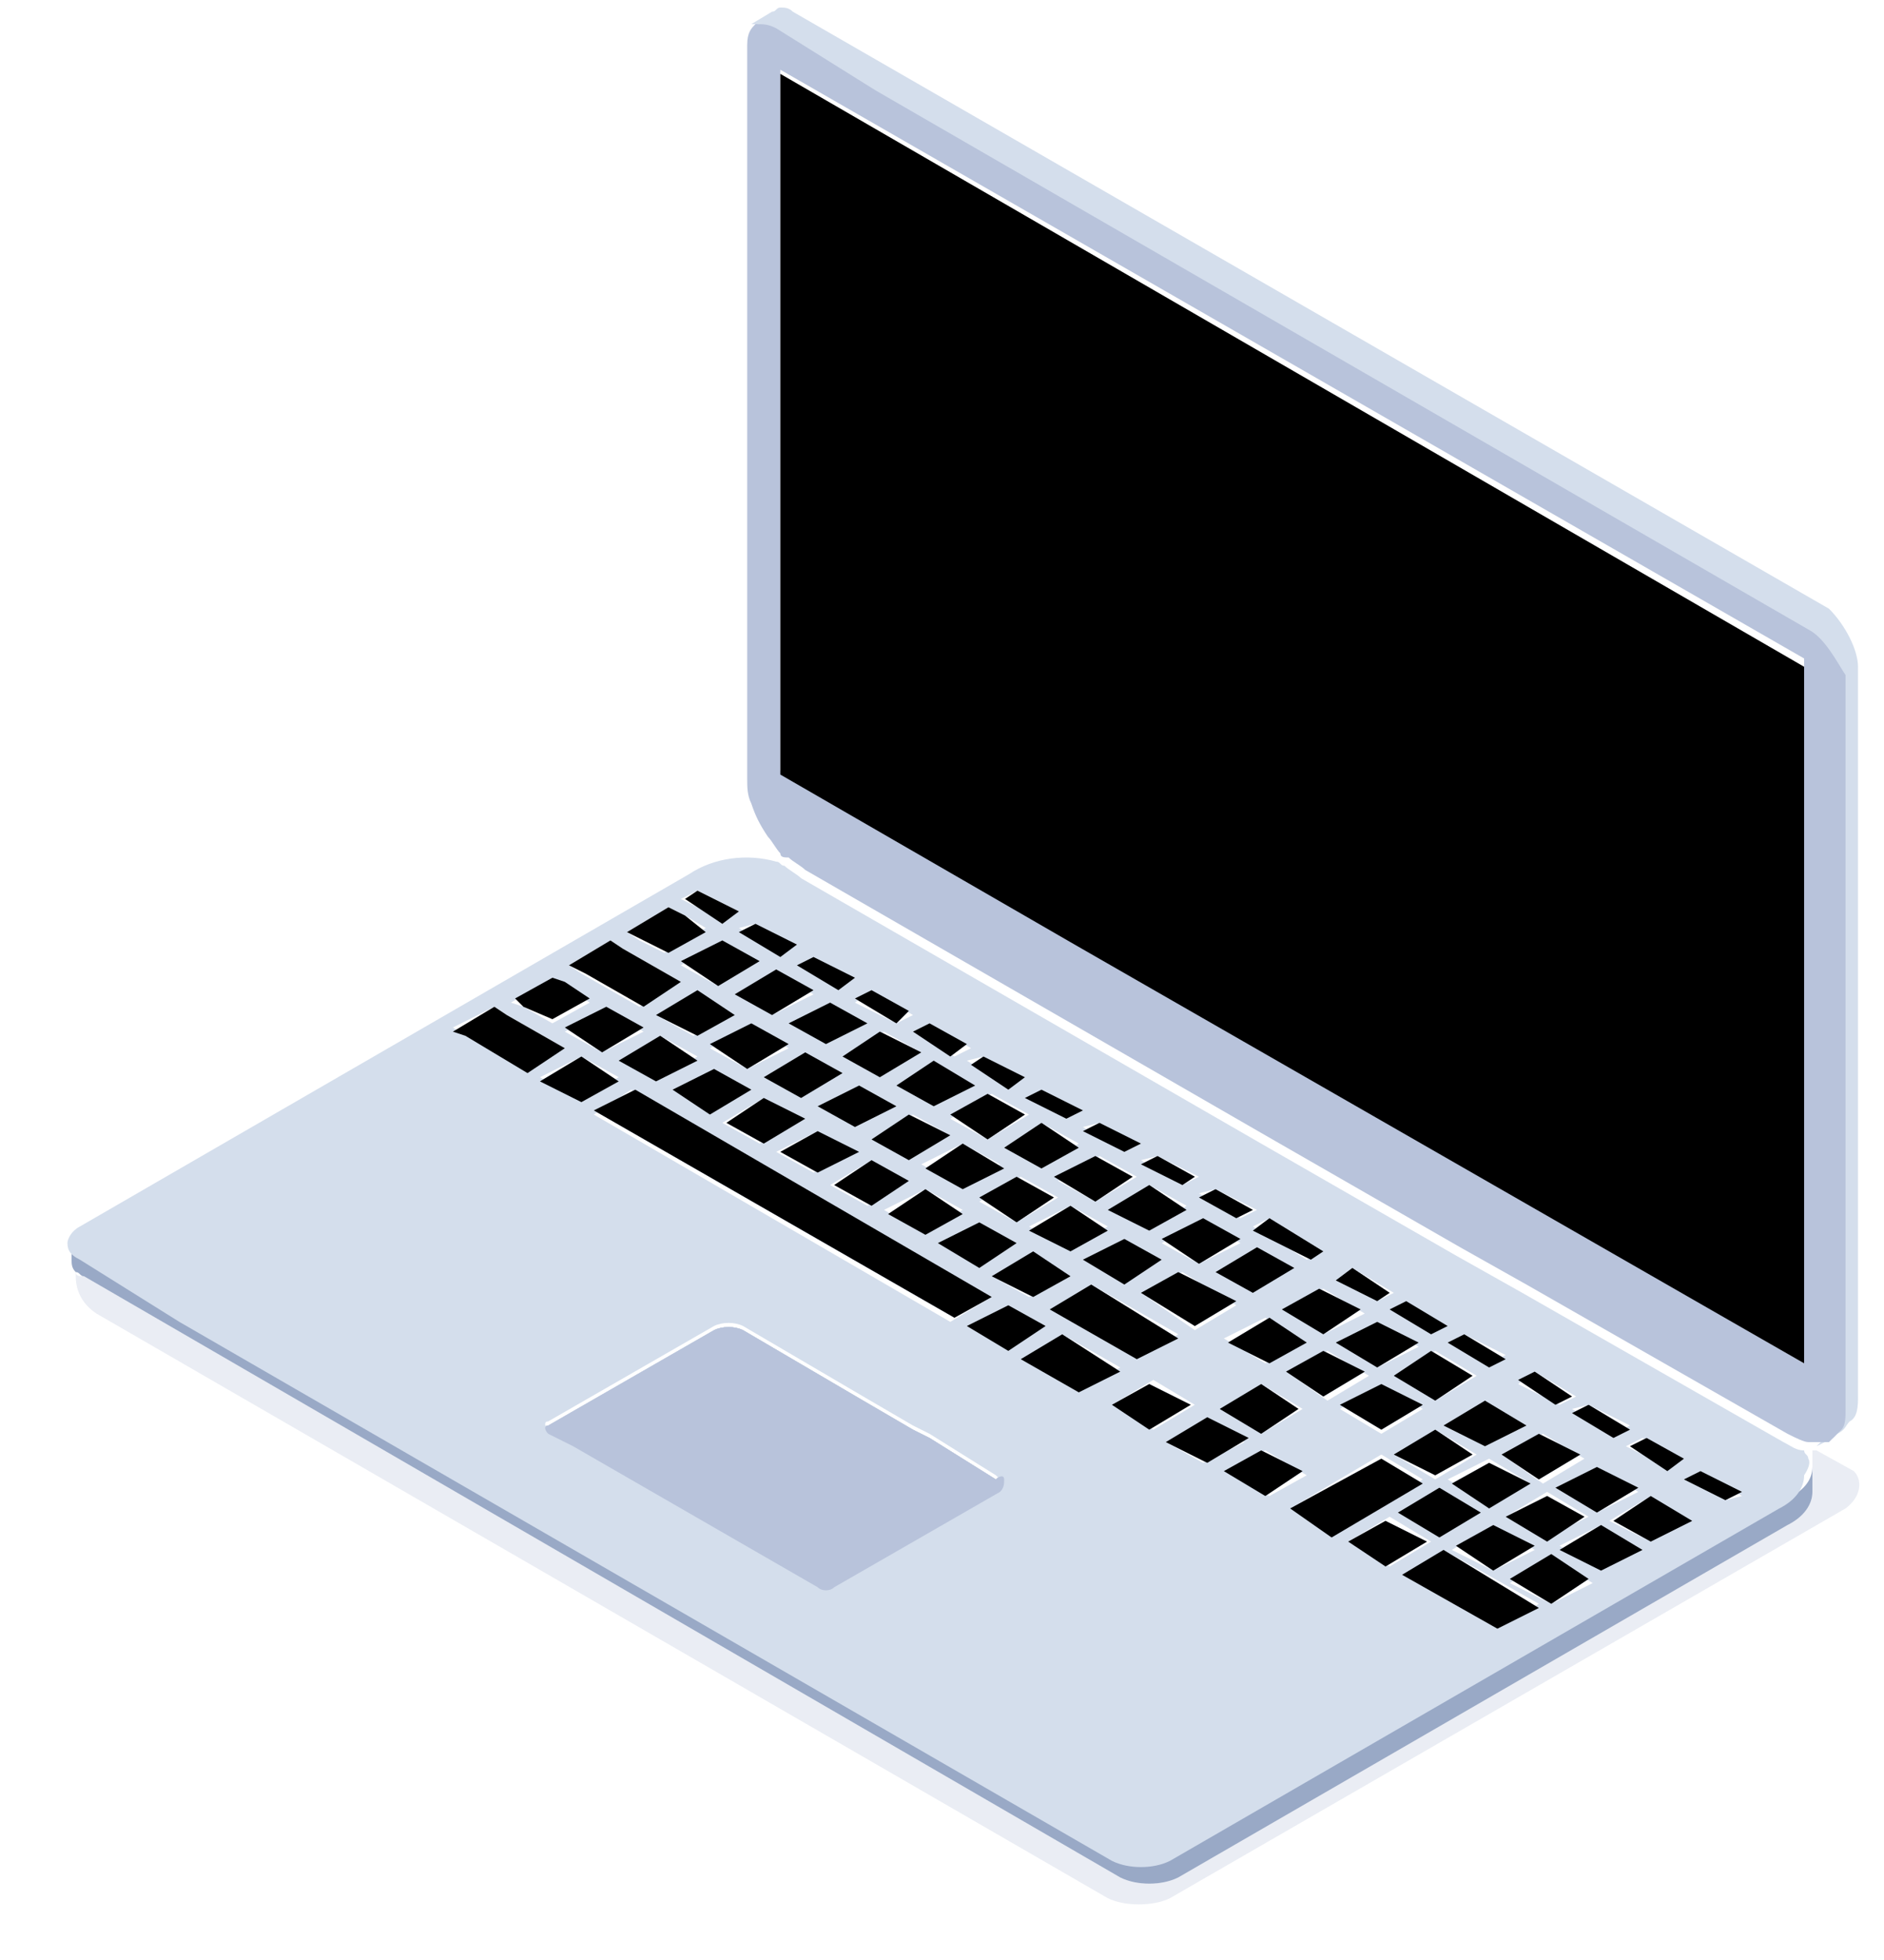 <svg xmlns="http://www.w3.org/2000/svg" width="50" height="52" viewBox="0 0 50 52">
  <g fill="none" transform="translate(.8 .2)">
    <path fill="#B8C3DB" d="M15.62,28.49 L14.63,29.04 L13.53,28.49 L14.63,27.83 L15.62,28.49 Z M16.28,27.06 L15.18,27.72 L14.19,27.06 L15.29,26.51 L16.28,27.06 Z M17.71,27.94 L16.61,28.49 L15.62,27.94 L16.72,27.28 L17.71,27.94 Z M18.7,26.73 L17.71,27.28 L16.61,26.73 L17.71,26.07 L18.7,26.73 Z M19.14,28.71 L18.04,29.37 L17.05,28.71 L18.15,28.16 L19.14,28.71 Z M19.36,25.3 L18.26,25.96 L17.27,25.3 L18.37,24.75 L19.36,25.3 Z M20.13,27.5 L19.03,28.16 L18.04,27.5 L19.14,26.95 L20.13,27.5 Z M20.35,24.86 L19.91,25.19 L18.81,24.53 L19.25,24.31 L20.35,24.86 Z M20.57,29.48 L19.47,30.14 L18.48,29.59 L19.47,28.93 L20.57,29.48 Z M20.79,26.07 L19.69,26.73 L18.7,26.18 L19.8,25.52 L20.79,26.07 Z M21.56,28.27 L20.46,28.93 L19.47,28.38 L20.57,27.72 L21.56,28.27 Z M21.89,25.74 L21.45,26.07 L20.35,25.41 L20.79,25.19 L21.89,25.74 Z M22,30.36 L20.9,30.91 L19.91,30.36 L20.9,29.81 L22,30.36 Z M22.22,26.95 L21.12,27.5 L20.13,26.95 L21.23,26.4 L22.22,26.95 Z M22.99,29.15 L21.89,29.7 L20.9,29.15 L22,28.6 L22.99,29.15 Z M23.32,26.62 L22.99,26.95 L21.89,26.29 L22.33,26.07 L23.32,26.62 Z M23.32,31.13 L22.33,31.79 L21.34,31.24 L22.33,30.58 L23.32,31.13 Z M23.65,27.72 L22.55,28.38 L21.56,27.83 L22.55,27.17 L23.65,27.72 Z M24.42,29.92 L23.32,30.58 L22.33,30.03 L23.32,29.37 L24.42,29.92 Z M24.75,32.01 L23.76,32.56 L22.77,32.01 L23.76,31.35 L24.75,32.01 Z M24.86,27.5 L24.42,27.83 L23.43,27.17 L23.87,26.95 L24.86,27.5 Z M25.08,28.6 L23.98,29.15 L22.99,28.6 L23.98,27.94 L25.08,28.6 Z M25.52,34.21 L24.53,34.76 L14.96,29.26 L16.06,28.71 L25.52,34.21 Z M25.85,30.8 L24.75,31.35 L23.76,30.8 L24.75,30.14 L25.85,30.8 Z M25.85,39.05 C25.85,39.16 25.85,39.27 25.74,39.38 L21.34,41.91 C21.23,42.02 21.01,42.02 20.9,41.91 L14.41,38.17 L13.97,37.95 L13.75,37.84 C13.64,37.73 13.64,37.62 13.75,37.62 L18.15,35.09 C18.37,34.98 18.7,34.98 18.92,35.09 L22.11,36.96 L23.43,37.73 L23.87,37.95 L25.63,39.05 C25.74,38.94 25.85,38.94 25.85,39.05 C25.85,38.94 25.85,38.94 25.85,39.05 L25.85,39.05 Z M26.18,32.78 L25.19,33.44 L24.09,32.78 L25.19,32.23 L26.18,32.78 Z M26.4,28.38 L25.96,28.71 L24.97,28.05 L25.3,27.83 L26.4,28.38 Z M26.4,29.37 L25.41,30.03 L24.42,29.37 L25.41,28.82 L26.4,29.37 Z M26.95,34.98 L25.96,35.64 L24.86,34.98 L25.96,34.43 L26.95,34.98 Z M27.17,31.57 L26.18,32.23 L25.19,31.57 L26.18,31.02 L27.17,31.57 Z M27.61,33.66 L26.62,34.21 L25.52,33.66 L26.62,33 L27.61,33.66 Z M27.83,30.25 L26.84,30.8 L25.85,30.25 L26.84,29.59 L27.83,30.25 Z M27.94,29.26 L27.5,29.48 L26.4,28.93 L26.84,28.71 L27.94,29.26 Z M28.6,32.45 L27.61,33 L26.51,32.45 L27.61,31.79 L28.6,32.45 Z M28.93,36.19 L27.83,36.74 L26.29,35.86 L27.39,35.2 L28.93,36.19 Z M29.26,31.02 L28.27,31.68 L27.17,31.02 L28.27,30.47 L29.26,31.02 Z M29.48,30.14 L29.04,30.36 L27.94,29.81 L28.38,29.59 L29.48,30.14 Z M30.03,33.22 L29.04,33.88 L27.94,33.22 L29.04,32.67 L30.03,33.22 Z M30.47,35.31 L29.37,35.86 L27.06,34.54 L28.16,33.88 L30.47,35.31 Z M30.69,31.9 L29.7,32.45 L28.6,31.9 L29.7,31.24 L30.69,31.9 Z M30.8,37.07 L29.7,37.73 L28.71,37.07 L29.7,36.52 L30.8,37.07 Z M30.91,31.02 L30.58,31.24 L29.48,30.69 L29.92,30.47 L30.91,31.02 Z M32.01,34.32 L30.91,34.98 L29.48,34.1 L30.47,33.55 L32.01,34.32 Z M32.12,32.67 L31.02,33.33 L30.03,32.67 L31.13,32.12 L32.12,32.67 Z M32.34,37.95 L31.24,38.61 L30.14,38.06 L31.24,37.4 L32.34,37.95 Z M32.45,31.9 L32.01,32.12 L31.02,31.57 L31.46,31.35 L32.45,31.9 Z M33.55,33.44 L32.45,34.1 L31.46,33.55 L32.56,32.89 L33.55,33.44 Z M33.66,37.18 L32.67,37.84 L31.57,37.18 L32.67,36.52 L33.66,37.18 Z M33.77,38.83 L32.78,39.49 L31.68,38.83 L32.67,38.28 L33.77,38.83 Z M33.88,35.42 L32.89,35.97 L31.79,35.42 L32.89,34.76 L33.88,35.42 Z M34.32,33 L33.99,33.22 L32.45,32.45 L32.89,32.12 L34.32,33 Z M35.31,34.54 L34.32,35.2 L33.22,34.54 L34.21,33.99 L35.31,34.54 Z M35.42,36.19 L34.32,36.85 L33.33,36.19 L34.32,35.64 L35.42,36.19 Z M36.08,34.1 L35.75,34.32 L34.65,33.77 L35.09,33.44 L36.08,34.1 Z M36.85,35.42 L35.75,36.08 L34.65,35.42 L35.75,34.87 L36.85,35.42 Z M36.96,37.07 L35.86,37.73 L34.76,37.07 L35.86,36.52 L36.96,37.07 Z M36.96,39.16 L34.54,40.59 L33.44,39.82 L35.86,38.5 L36.96,39.16 Z M37.07,40.7 L35.97,41.36 L34.98,40.7 L35.97,40.15 L37.07,40.7 Z M37.62,34.98 L37.18,35.2 L36.08,34.54 L36.52,34.32 L37.62,34.98 Z M38.28,36.3 L37.29,36.96 L36.19,36.3 L37.18,35.64 L38.28,36.3 Z M38.28,38.39 L37.29,38.94 L36.19,38.39 L37.29,37.73 L38.28,38.39 Z M38.5,39.93 L37.4,40.59 L36.3,39.93 L37.4,39.27 L38.5,39.93 Z M39.16,35.86 L38.72,36.08 L37.62,35.42 L38.06,35.2 L39.16,35.86 Z M39.71,37.62 L38.61,38.17 L37.51,37.62 L38.61,36.96 L39.71,37.62 Z M39.82,39.16 L38.72,39.82 L37.73,39.16 L38.72,38.61 L39.82,39.16 Z M39.93,40.81 L38.83,41.47 L37.84,40.81 L38.83,40.26 L39.93,40.81 Z M40.04,42.46 L38.94,43.01 L36.41,41.58 L37.51,40.92 L40.04,42.46 Z M40.92,36.85 L40.48,37.07 L39.49,36.41 L39.93,36.19 L40.92,36.85 Z M41.14,38.39 L40.04,39.05 L39.05,38.39 L40.04,37.84 L41.14,38.39 Z M41.25,40.04 L40.26,40.7 L39.16,40.04 L40.26,39.49 L41.25,40.04 Z M41.36,41.69 L40.37,42.35 L39.27,41.69 L40.37,41.03 L41.36,41.69 Z M42.46,37.73 L42.02,37.95 L40.92,37.29 L41.36,37.07 L42.46,37.73 Z M42.68,39.27 L41.58,39.93 L40.48,39.27 L41.58,38.72 L42.68,39.27 Z M42.79,40.92 L41.69,41.47 L40.59,40.92 L41.69,40.26 L42.79,40.92 Z M43.89,38.5 L43.45,38.83 L42.46,38.17 L42.9,37.95 L43.89,38.5 Z M44.11,40.15 L43.01,40.7 L42.02,40.15 L43.01,39.49 L44.11,40.15 Z M45.43,39.38 L44.99,39.6 L43.89,39.05 L44.33,38.83 L45.43,39.38 Z" opacity=".3"/>
    <path fill="#B8C3DB" d="M48.18,39.82 L30.25,50.16 C29.81,50.38 29.04,50.38 28.6,50.16 L1.76,34.65 C1.43,34.43 1.21,34.1 1.21,33.66 L1.21,33.55 C1.21,33.66 1.32,33.66 1.43,33.66 L28.93,49.61 C29.37,49.83 30.03,49.83 30.47,49.61 L46.64,40.26 C47.08,40.04 47.3,39.71 47.3,39.38 L47.3,38.72 L47.3,38.5 L47.3,38.39 L47.3,38.28 L47.41,38.28 L48.4,38.83 C48.62,39.05 48.62,39.49 48.18,39.82 L48.18,39.82 Z" opacity=".3"/>
    <path fill="#99A9C6" d="M15.62,28.49 L14.63,29.04 L13.53,28.49 L14.63,27.83 L15.62,28.49 Z M16.28,27.06 L15.18,27.72 L14.19,27.06 L15.29,26.51 L16.28,27.06 Z M17.71,27.94 L16.61,28.49 L15.62,27.94 L16.72,27.28 L17.71,27.94 Z M18.7,26.73 L17.71,27.28 L16.61,26.73 L17.71,26.07 L18.7,26.73 Z M19.14,28.71 L18.04,29.37 L17.05,28.71 L18.15,28.16 L19.14,28.71 Z M19.36,25.3 L18.26,25.96 L17.27,25.3 L18.37,24.75 L19.36,25.3 Z M20.13,27.5 L19.03,28.16 L18.04,27.5 L19.14,26.95 L20.13,27.5 Z M20.35,24.86 L19.91,25.19 L18.81,24.53 L19.25,24.31 L20.35,24.86 Z M20.57,29.48 L19.47,30.14 L18.48,29.59 L19.47,28.93 L20.57,29.48 Z M20.79,26.07 L19.69,26.73 L18.7,26.18 L19.8,25.52 L20.79,26.07 Z M21.56,28.27 L20.46,28.93 L19.47,28.38 L20.57,27.72 L21.56,28.27 Z M21.89,25.74 L21.45,26.07 L20.35,25.41 L20.79,25.19 L21.89,25.74 Z M22,30.36 L20.9,30.91 L19.91,30.36 L20.9,29.81 L22,30.36 Z M22.22,26.95 L21.12,27.5 L20.13,26.95 L21.23,26.4 L22.22,26.95 Z M22.99,29.15 L21.89,29.7 L20.9,29.15 L22,28.6 L22.99,29.15 Z M23.32,26.62 L22.99,26.95 L21.89,26.29 L22.33,26.07 L23.32,26.62 Z M23.32,31.13 L22.33,31.79 L21.34,31.24 L22.33,30.58 L23.32,31.13 Z M23.65,27.72 L22.55,28.38 L21.56,27.83 L22.55,27.17 L23.65,27.72 Z M24.42,29.92 L23.32,30.58 L22.33,30.03 L23.32,29.37 L24.42,29.92 Z M24.75,32.01 L23.76,32.56 L22.77,32.01 L23.76,31.35 L24.75,32.01 Z M24.86,27.5 L24.42,27.83 L23.43,27.17 L23.87,26.95 L24.86,27.5 Z M25.08,28.6 L23.98,29.15 L22.99,28.6 L23.98,27.94 L25.08,28.6 Z M25.52,34.21 L24.53,34.76 L14.96,29.26 L16.06,28.71 L25.52,34.21 Z M25.85,30.8 L24.75,31.35 L23.76,30.8 L24.75,30.14 L25.85,30.8 Z M25.85,39.05 C25.85,39.16 25.85,39.27 25.74,39.38 L21.34,41.91 C21.23,42.02 21.01,42.02 20.9,41.91 L14.41,38.17 L13.97,37.95 L13.75,37.84 C13.64,37.73 13.64,37.62 13.75,37.62 L18.15,35.09 C18.37,34.98 18.7,34.98 18.92,35.09 L22.11,36.96 L23.43,37.73 L23.87,37.95 L25.63,39.05 C25.74,38.94 25.85,38.94 25.85,39.05 C25.85,38.94 25.85,38.94 25.85,39.05 L25.85,39.05 Z M26.18,32.78 L25.19,33.44 L24.09,32.78 L25.19,32.23 L26.18,32.78 Z M26.4,28.38 L25.96,28.71 L24.97,28.05 L25.3,27.83 L26.4,28.38 Z M26.4,29.37 L25.41,30.03 L24.42,29.37 L25.41,28.82 L26.4,29.37 Z M26.95,34.98 L25.96,35.64 L24.86,34.98 L25.96,34.43 L26.95,34.98 Z M27.17,31.57 L26.18,32.23 L25.19,31.57 L26.18,31.02 L27.17,31.57 Z M27.61,33.66 L26.62,34.21 L25.52,33.66 L26.62,33 L27.61,33.66 Z M27.83,30.25 L26.84,30.8 L25.85,30.25 L26.84,29.59 L27.83,30.25 Z M27.94,29.26 L27.5,29.48 L26.4,28.93 L26.84,28.71 L27.94,29.26 Z M28.6,32.45 L27.61,33 L26.51,32.45 L27.61,31.79 L28.6,32.45 Z M28.93,36.19 L27.83,36.74 L26.29,35.86 L27.39,35.2 L28.93,36.19 Z M29.26,31.02 L28.27,31.68 L27.17,31.02 L28.27,30.47 L29.26,31.02 Z M29.48,30.14 L29.04,30.36 L27.94,29.81 L28.38,29.59 L29.48,30.14 Z M30.03,33.22 L29.04,33.88 L27.94,33.22 L29.04,32.67 L30.03,33.22 Z M30.47,35.31 L29.37,35.86 L27.06,34.54 L28.16,33.88 L30.47,35.31 Z M30.69,31.9 L29.7,32.45 L28.6,31.9 L29.7,31.24 L30.69,31.9 Z M30.8,37.07 L29.7,37.73 L28.71,37.07 L29.7,36.52 L30.8,37.07 Z M30.91,31.02 L30.58,31.24 L29.48,30.69 L29.92,30.47 L30.91,31.02 Z M32.01,34.32 L30.91,34.98 L29.48,34.1 L30.47,33.55 L32.01,34.32 Z M32.12,32.67 L31.02,33.33 L30.03,32.67 L31.13,32.12 L32.12,32.67 Z M32.34,37.95 L31.24,38.61 L30.14,38.06 L31.24,37.4 L32.34,37.95 Z M32.45,31.9 L32.01,32.12 L31.02,31.57 L31.46,31.35 L32.45,31.9 Z M33.55,33.44 L32.45,34.1 L31.46,33.55 L32.56,32.89 L33.55,33.44 Z M33.66,37.18 L32.67,37.84 L31.57,37.18 L32.67,36.52 L33.66,37.18 Z M33.77,38.83 L32.78,39.49 L31.68,38.83 L32.67,38.28 L33.77,38.83 Z M33.88,35.42 L32.89,35.97 L31.79,35.42 L32.89,34.76 L33.88,35.42 Z M34.32,33 L33.99,33.22 L32.45,32.45 L32.89,32.12 L34.32,33 Z M35.31,34.54 L34.32,35.2 L33.22,34.54 L34.21,33.99 L35.31,34.54 Z M35.42,36.19 L34.32,36.85 L33.33,36.19 L34.32,35.64 L35.42,36.19 Z M36.08,34.1 L35.75,34.32 L34.65,33.77 L35.09,33.44 L36.08,34.1 Z M36.85,35.42 L35.75,36.08 L34.65,35.42 L35.75,34.87 L36.85,35.42 Z M36.96,37.07 L35.86,37.73 L34.76,37.07 L35.86,36.52 L36.96,37.07 Z M36.96,39.16 L34.54,40.59 L33.44,39.82 L35.86,38.5 L36.96,39.16 Z M37.07,40.7 L35.97,41.36 L34.98,40.7 L35.97,40.15 L37.07,40.7 Z M37.62,34.98 L37.18,35.2 L36.08,34.54 L36.52,34.32 L37.62,34.98 Z M38.28,36.3 L37.29,36.96 L36.19,36.3 L37.18,35.64 L38.28,36.3 Z M38.28,38.39 L37.29,38.94 L36.19,38.39 L37.29,37.73 L38.28,38.39 Z M38.5,39.93 L37.4,40.59 L36.3,39.93 L37.4,39.27 L38.5,39.93 Z M39.16,35.86 L38.72,36.08 L37.62,35.42 L38.06,35.2 L39.16,35.86 Z M39.71,37.62 L38.61,38.17 L37.51,37.62 L38.61,36.96 L39.71,37.62 Z M39.82,39.16 L38.72,39.82 L37.73,39.16 L38.72,38.61 L39.82,39.16 Z M39.93,40.81 L38.83,41.47 L37.84,40.81 L38.83,40.26 L39.93,40.81 Z M40.04,42.46 L38.94,43.01 L36.41,41.58 L37.51,40.92 L40.04,42.46 Z M40.92,36.85 L40.48,37.07 L39.49,36.41 L39.93,36.19 L40.92,36.85 Z M41.14,38.39 L40.04,39.05 L39.05,38.39 L40.04,37.84 L41.14,38.39 Z M41.25,40.04 L40.26,40.7 L39.16,40.04 L40.26,39.49 L41.25,40.04 Z M41.36,41.69 L40.37,42.35 L39.27,41.69 L40.37,41.03 L41.36,41.69 Z M42.46,37.73 L42.02,37.95 L40.92,37.29 L41.36,37.07 L42.46,37.73 Z M42.68,39.27 L41.58,39.93 L40.48,39.27 L41.58,38.72 L42.68,39.27 Z M42.79,40.92 L41.69,41.47 L40.59,40.92 L41.69,40.26 L42.79,40.92 Z M43.89,38.5 L43.45,38.83 L42.46,38.17 L42.9,37.95 L43.89,38.5 Z M44.11,40.15 L43.01,40.7 L42.02,40.15 L43.01,39.49 L44.11,40.15 Z M45.43,39.38 L44.99,39.6 L43.89,39.05 L44.33,38.83 L45.43,39.38 Z"/>
    <path fill="#99A9C6" d="M47.3,38.72 L47.3,39.38 C47.3,39.71 47.08,40.04 46.64,40.26 L30.47,49.61 C30.03,49.83 29.37,49.83 28.93,49.61 L1.43,33.66 C1.32,33.66 1.32,33.55 1.21,33.55 C1.1,33.44 1.1,33.33 1.1,33.22 L1.1,32.56 C1.1,32.78 1.21,32.89 1.43,33 L2.31,33.55 L4.07,34.65 L28.82,48.95 C29.26,49.17 29.92,49.17 30.36,48.95 L46.53,39.6 C47.08,39.38 47.3,39.05 47.3,38.72 L47.3,38.72 Z"/>
    <path fill="#D4DEEC" d="M47.19,38.5 C47.19,38.39 47.19,38.39 47.19,38.5 C47.19,38.39 47.08,38.39 47.08,38.28 C46.86,38.28 46.75,38.17 46.53,38.06 L39.6,34.1 L37.84,33.11 L32.67,30.14 L20.46,23.1 C20.35,22.99 20.13,22.88 20.02,22.77 C19.91,22.77 19.91,22.66 19.8,22.66 C19.03,22.44 18.15,22.55 17.49,22.99 L1.32,32.34 C1.1,32.45 0.99,32.67 0.99,32.78 C0.99,33 1.1,33.11 1.32,33.22 L2.2,33.77 L3.96,34.87 L28.71,49.17 C29.15,49.39 29.81,49.39 30.25,49.17 L46.42,39.82 C46.86,39.6 47.08,39.27 47.08,38.94 C47.3,38.61 47.19,38.5 47.19,38.5 L47.19,38.5 Z M43.89,38.5 L43.45,38.72 L42.35,38.17 L42.79,37.95 L43.89,38.5 Z M16.72,27.28 L17.71,27.83 L16.61,28.49 L15.62,27.94 L16.72,27.28 Z M15.18,27.72 L14.19,27.17 L15.29,26.62 L16.28,27.17 L15.18,27.72 Z M39.05,38.39 L40.15,37.84 L41.25,38.5 L40.15,39.16 L39.05,38.39 L39.05,38.39 Z M39.82,39.16 L38.72,39.71 L37.62,39.05 L38.72,38.5 L39.82,39.16 Z M38.61,38.17 L37.51,37.62 L38.61,36.96 L39.71,37.62 L38.61,38.17 Z M37.29,36.96 L36.19,36.3 L37.29,35.64 L38.39,36.3 L37.29,36.96 Z M35.75,36.08 L34.65,35.42 L35.75,34.87 L36.85,35.53 L35.75,36.08 Z M34.32,35.2 L33.22,34.54 L34.32,33.99 L35.42,34.65 L34.32,35.2 Z M33.88,35.42 L32.78,35.97 L31.68,35.31 L32.78,34.76 L33.88,35.42 Z M32.45,34.1 L31.46,33.55 L32.56,32.89 L33.55,33.44 L32.45,34.1 Z M31.02,33.33 L30.03,32.78 L31.13,32.23 L32.12,32.78 L31.02,33.33 Z M23.32,30.58 L22.33,30.03 L23.43,29.37 L24.42,29.92 L23.32,30.58 Z M24.75,30.14 L25.74,30.69 L24.64,31.24 L23.65,30.69 L24.75,30.14 Z M21.89,29.7 L20.9,29.15 L22,28.6 L22.99,29.15 L21.89,29.7 Z M20.46,28.93 L19.47,28.38 L20.57,27.72 L21.56,28.27 L20.46,28.93 Z M19.03,28.16 L18.04,27.61 L19.14,27.06 L20.13,27.61 L19.03,28.16 Z M18.15,28.16 L19.14,28.71 L18.04,29.26 L17.05,28.71 L18.15,28.16 Z M19.47,28.93 L20.46,29.48 L19.36,30.14 L18.37,29.59 L19.47,28.93 Z M20.9,29.81 L21.89,30.36 L20.79,30.91 L19.8,30.36 L20.9,29.81 Z M22.33,30.58 L23.32,31.13 L22.22,31.79 L21.23,31.24 L22.33,30.58 Z M23.76,31.35 L24.75,31.9 L23.65,32.45 L22.66,31.9 L23.76,31.35 Z M25.19,32.23 L26.18,32.78 L25.08,33.33 L24.09,32.78 L25.19,32.23 Z M26.18,32.23 L25.19,31.68 L26.29,31.02 L27.28,31.57 L26.18,32.23 Z M27.61,31.79 L28.6,32.34 L27.5,32.89 L26.51,32.34 L27.61,31.79 Z M29.04,32.67 L30.03,33.22 L28.93,33.77 L27.94,33.22 L29.04,32.67 Z M29.7,32.45 L28.6,31.9 L29.7,31.24 L30.69,31.79 L29.7,32.45 Z M28.27,31.68 L27.28,31.13 L28.38,30.47 L29.37,31.02 L28.27,31.68 Z M26.84,30.8 L25.85,30.25 L26.84,29.59 L27.83,30.14 L26.84,30.8 Z M25.41,30.03 L24.42,29.48 L25.52,28.82 L26.51,29.37 L25.41,30.03 Z M23.98,29.15 L22.99,28.6 L24.09,28.05 L25.08,28.6 L23.98,29.15 Z M22.55,28.38 L21.56,27.83 L22.66,27.17 L23.65,27.72 L22.55,28.38 Z M21.12,27.5 L20.13,26.95 L21.23,26.4 L22.22,26.95 L21.12,27.5 Z M19.69,26.73 L18.7,26.18 L19.8,25.63 L20.79,26.18 L19.69,26.73 Z M18.26,25.96 L17.27,25.41 L18.37,24.75 L19.36,25.3 L18.26,25.96 Z M18.7,26.73 L17.6,27.28 L16.61,26.73 L17.71,26.18 L18.7,26.73 Z M25.52,34.21 L24.42,34.87 L14.96,29.37 L15.95,28.71 L25.52,34.21 Z M25.52,33.66 L26.62,33.11 L27.61,33.66 L26.51,34.21 L25.52,33.66 Z M28.16,33.88 L30.47,35.2 L29.37,35.86 L27.06,34.54 L28.16,33.88 Z M29.48,34.1 L30.58,33.55 L32.01,34.43 L30.91,35.09 L29.48,34.1 L29.48,34.1 Z M32.67,36.52 L33.77,37.18 L32.67,37.84 L31.57,37.18 L32.67,36.52 Z M33.33,36.19 L34.43,35.64 L35.53,36.3 L34.43,36.96 L33.33,36.19 L33.33,36.19 Z M35.86,36.52 L36.96,37.18 L35.86,37.84 L34.76,37.18 L35.86,36.52 Z M37.29,37.73 L38.39,38.39 L37.29,39.05 L36.19,38.39 L37.29,37.73 Z M37.4,39.27 L38.5,39.93 L37.4,40.59 L36.3,39.93 L37.4,39.27 Z M38.83,40.26 L39.93,40.92 L38.83,41.47 L37.73,40.92 L38.83,40.26 Z M39.16,40.04 L40.26,39.38 L41.36,40.04 L40.26,40.59 L39.16,40.04 Z M40.48,39.27 L41.58,38.72 L42.68,39.38 L41.58,39.93 L40.48,39.27 Z M41.36,37.07 L42.46,37.62 L42.02,37.84 L40.92,37.18 L41.36,37.07 L41.36,37.07 Z M39.93,36.19 L41.03,36.85 L40.59,37.07 L39.49,36.52 L39.93,36.19 Z M38.06,35.2 L39.16,35.75 L38.72,35.97 L37.62,35.42 L38.06,35.2 Z M37.62,34.98 L37.18,35.2 L36.08,34.54 L36.52,34.32 L37.62,34.98 Z M35.09,33.44 L36.19,34.1 L35.75,34.32 L34.65,33.77 L35.09,33.44 Z M32.89,32.12 L34.32,33 L33.88,33.22 L32.45,32.34 L32.89,32.12 Z M31.46,31.35 L32.56,31.9 L32.12,32.12 L31.02,31.46 L31.46,31.35 L31.46,31.35 Z M29.92,30.47 L31.02,31.02 L30.58,31.24 L29.48,30.58 L29.92,30.47 L29.92,30.47 Z M28.38,29.59 L29.48,30.14 L29.04,30.36 L27.94,29.7 L28.38,29.59 L28.38,29.59 Z M26.84,28.71 L27.94,29.26 L27.5,29.48 L26.4,28.93 L26.84,28.71 Z M25.3,27.83 L26.4,28.38 L25.96,28.6 L24.86,27.94 L25.3,27.83 L25.3,27.83 Z M23.87,26.95 L24.97,27.61 L24.53,27.83 L23.43,27.17 L23.87,26.95 Z M22.33,26.07 L23.43,26.73 L22.99,26.95 L21.89,26.4 L22.33,26.07 Z M20.79,25.19 L21.89,25.74 L21.45,25.96 L20.35,25.41 L20.79,25.19 Z M19.25,24.31 L20.35,24.86 L19.91,25.08 L18.81,24.42 L19.25,24.31 L19.25,24.31 Z M17.71,23.43 L18.15,23.65 L18.81,23.98 L18.37,24.2 L17.71,23.87 L17.27,23.65 L17.71,23.43 Z M16.94,23.87 L17.38,24.09 L17.93,24.42 L16.83,25.08 L16.17,24.75 L15.84,24.53 L16.94,23.87 Z M15.4,24.75 L15.73,24.97 L17.27,25.85 L16.17,26.51 L14.63,25.63 L14.3,25.41 L15.4,24.75 Z M13.86,25.74 L14.19,25.96 L14.85,26.4 L13.86,26.95 L13.09,26.51 L12.76,26.4 L13.86,25.74 L13.86,25.74 Z M11.55,27.28 L11.22,27.06 L12.32,26.51 L12.65,26.73 L14.19,27.61 L13.09,28.16 L11.55,27.28 Z M14.63,27.83 L15.62,28.38 L14.52,28.93 L13.53,28.38 L14.63,27.83 Z M25.74,39.27 L21.34,41.8 C21.23,41.91 21.01,41.91 20.9,41.8 L14.41,38.06 L13.97,37.84 L13.75,37.73 C13.64,37.62 13.64,37.51 13.75,37.51 L18.15,34.98 C18.37,34.87 18.7,34.87 18.92,34.98 L22.11,36.85 L23.43,37.62 L23.87,37.84 L25.63,38.94 L25.74,39.05 C25.85,39.16 25.85,39.27 25.74,39.27 L25.74,39.27 Z M24.86,34.98 L25.96,34.43 L26.95,34.98 L25.85,35.53 L24.86,34.98 Z M26.29,35.86 L27.39,35.2 L28.93,36.08 L27.83,36.74 L26.29,35.86 Z M28.71,37.07 L29.81,36.41 L30.91,37.07 L29.81,37.73 L28.71,37.07 Z M30.14,38.06 L31.13,37.51 L32.23,38.06 L31.13,38.61 L30.14,38.06 Z M31.68,38.83 L32.78,38.28 L33.88,38.94 L32.89,39.49 L31.68,38.83 Z M33.44,39.82 L35.86,38.39 L36.96,39.05 L34.54,40.48 L33.44,39.82 Z M34.98,40.7 L36.08,40.04 L37.18,40.7 L36.08,41.36 L34.98,40.7 Z M38.94,43.01 L36.41,41.58 L37.51,40.92 L40.04,42.35 L38.94,43.01 Z M40.37,42.35 L39.27,41.8 L40.37,41.14 L41.47,41.8 L40.37,42.35 Z M41.69,41.47 L40.59,40.81 L41.69,40.26 L42.79,40.92 L41.69,41.47 Z M43.01,40.7 L41.91,40.15 L43.01,39.49 L44.11,40.15 L43.01,40.7 Z M44.99,39.6 L43.89,39.05 L44.33,38.83 L45.43,39.49 L44.99,39.6 L44.99,39.6 Z"/>
    <path fill="#D4DEEC" d="M15.62,28.49 L14.63,29.04 L13.53,28.49 L14.63,27.83 L15.62,28.49 Z M16.28,27.06 L15.18,27.72 L14.19,27.06 L15.29,26.51 L16.28,27.06 Z M17.71,27.94 L16.61,28.49 L15.62,27.94 L16.72,27.28 L17.71,27.94 Z M18.7,26.73 L17.71,27.28 L16.61,26.73 L17.71,26.07 L18.7,26.73 Z M19.14,28.71 L18.04,29.37 L17.05,28.71 L18.15,28.16 L19.14,28.71 Z M19.36,25.3 L18.26,25.96 L17.27,25.3 L18.37,24.75 L19.36,25.3 Z M20.13,27.5 L19.03,28.16 L18.04,27.5 L19.14,26.95 L20.13,27.5 Z M20.35,24.86 L19.91,25.19 L18.81,24.53 L19.25,24.31 L20.35,24.86 Z M20.57,29.48 L19.47,30.14 L18.48,29.59 L19.47,28.93 L20.57,29.48 Z M20.79,26.07 L19.69,26.73 L18.7,26.18 L19.8,25.52 L20.79,26.07 Z M21.56,28.27 L20.46,28.93 L19.47,28.38 L20.57,27.72 L21.56,28.27 Z M21.89,25.74 L21.45,26.07 L20.35,25.41 L20.79,25.19 L21.89,25.74 Z M22,30.36 L20.9,30.91 L19.91,30.36 L20.9,29.81 L22,30.36 Z M22.22,26.95 L21.12,27.5 L20.13,26.95 L21.23,26.4 L22.22,26.95 Z M22.99,29.15 L21.89,29.7 L20.9,29.15 L22,28.6 L22.99,29.15 Z M23.32,26.62 L22.99,26.95 L21.89,26.29 L22.33,26.07 L23.32,26.62 Z M23.32,31.13 L22.33,31.79 L21.34,31.24 L22.33,30.58 L23.32,31.13 Z M23.65,27.72 L22.55,28.38 L21.56,27.83 L22.55,27.17 L23.65,27.72 Z M24.42,29.92 L23.32,30.58 L22.33,30.03 L23.32,29.37 L24.42,29.92 Z M24.75,32.01 L23.76,32.56 L22.77,32.01 L23.76,31.35 L24.75,32.01 Z M24.86,27.5 L24.42,27.83 L23.43,27.17 L23.87,26.95 L24.86,27.5 Z M25.08,28.6 L23.98,29.15 L22.99,28.6 L23.98,27.94 L25.08,28.6 Z M25.52,34.21 L24.53,34.76 L14.96,29.26 L16.06,28.71 L25.52,34.21 Z M25.85,30.8 L24.75,31.35 L23.76,30.8 L24.75,30.14 L25.85,30.8 Z M25.85,39.05 C25.85,39.16 25.85,39.27 25.74,39.38 L21.34,41.91 C21.23,42.02 21.01,42.02 20.9,41.91 L14.41,38.17 L13.97,37.95 L13.75,37.84 C13.64,37.73 13.64,37.62 13.75,37.62 L18.15,35.09 C18.37,34.98 18.7,34.98 18.92,35.09 L22.11,36.96 L23.43,37.73 L23.87,37.95 L25.63,39.05 C25.74,38.94 25.85,38.94 25.85,39.05 C25.85,38.94 25.85,38.94 25.85,39.05 L25.85,39.05 Z M26.18,32.78 L25.19,33.44 L24.09,32.78 L25.19,32.23 L26.18,32.78 Z M26.4,28.38 L25.96,28.71 L24.97,28.05 L25.3,27.83 L26.4,28.38 Z M26.4,29.37 L25.41,30.03 L24.42,29.37 L25.41,28.82 L26.4,29.37 Z M26.95,34.98 L25.96,35.64 L24.86,34.98 L25.96,34.43 L26.95,34.98 Z M27.17,31.57 L26.18,32.23 L25.19,31.57 L26.18,31.02 L27.17,31.57 Z M27.61,33.66 L26.62,34.21 L25.52,33.66 L26.62,33 L27.61,33.66 Z M27.83,30.25 L26.84,30.8 L25.85,30.25 L26.84,29.59 L27.83,30.25 Z M27.94,29.26 L27.5,29.48 L26.4,28.93 L26.84,28.71 L27.94,29.26 Z M28.6,32.45 L27.61,33 L26.51,32.45 L27.61,31.79 L28.6,32.45 Z M28.93,36.19 L27.83,36.74 L26.29,35.86 L27.39,35.2 L28.93,36.19 Z M29.26,31.02 L28.27,31.68 L27.17,31.02 L28.27,30.47 L29.26,31.02 Z M29.48,30.14 L29.04,30.36 L27.94,29.81 L28.38,29.59 L29.48,30.14 Z M30.03,33.22 L29.04,33.88 L27.94,33.22 L29.04,32.67 L30.03,33.22 Z M30.47,35.31 L29.37,35.86 L27.06,34.54 L28.16,33.88 L30.47,35.31 Z M30.69,31.9 L29.7,32.45 L28.6,31.9 L29.7,31.24 L30.69,31.9 Z M30.8,37.07 L29.7,37.73 L28.71,37.07 L29.7,36.52 L30.8,37.07 Z M30.91,31.02 L30.58,31.24 L29.48,30.69 L29.92,30.47 L30.91,31.02 Z M32.01,34.32 L30.91,34.98 L29.48,34.1 L30.47,33.55 L32.01,34.32 Z M32.12,32.67 L31.02,33.33 L30.03,32.67 L31.13,32.12 L32.12,32.67 Z M32.34,37.95 L31.24,38.61 L30.14,38.06 L31.24,37.4 L32.34,37.95 Z M32.45,31.9 L32.01,32.12 L31.02,31.57 L31.46,31.35 L32.45,31.9 Z M33.55,33.44 L32.45,34.1 L31.46,33.55 L32.56,32.89 L33.55,33.44 Z M33.66,37.18 L32.67,37.84 L31.57,37.18 L32.67,36.52 L33.66,37.18 Z M33.77,38.83 L32.78,39.49 L31.68,38.83 L32.67,38.28 L33.77,38.83 Z M33.88,35.42 L32.89,35.97 L31.79,35.42 L32.89,34.76 L33.88,35.42 Z M34.32,33 L33.99,33.22 L32.45,32.45 L32.89,32.12 L34.32,33 Z M35.31,34.54 L34.32,35.2 L33.22,34.54 L34.21,33.99 L35.31,34.54 Z M35.42,36.19 L34.32,36.85 L33.33,36.19 L34.32,35.64 L35.42,36.19 Z M36.08,34.1 L35.75,34.32 L34.65,33.77 L35.09,33.44 L36.08,34.1 Z M36.85,35.42 L35.75,36.08 L34.65,35.42 L35.75,34.87 L36.85,35.42 Z M36.96,37.07 L35.86,37.73 L34.76,37.07 L35.86,36.52 L36.96,37.07 Z M36.96,39.16 L34.54,40.59 L33.44,39.82 L35.86,38.5 L36.96,39.16 Z M37.07,40.7 L35.97,41.36 L34.98,40.7 L35.97,40.15 L37.07,40.7 Z M37.62,34.98 L37.18,35.2 L36.08,34.54 L36.52,34.32 L37.62,34.98 Z M38.28,36.3 L37.29,36.96 L36.19,36.3 L37.18,35.64 L38.28,36.3 Z M38.28,38.39 L37.29,38.94 L36.19,38.39 L37.29,37.73 L38.28,38.39 Z M38.5,39.93 L37.4,40.59 L36.3,39.93 L37.4,39.27 L38.5,39.93 Z M39.16,35.86 L38.72,36.08 L37.62,35.42 L38.06,35.2 L39.16,35.86 Z M39.71,37.62 L38.61,38.17 L37.51,37.62 L38.61,36.96 L39.71,37.62 Z M39.82,39.16 L38.72,39.82 L37.73,39.16 L38.72,38.61 L39.82,39.16 Z M39.93,40.81 L38.83,41.47 L37.84,40.81 L38.83,40.26 L39.93,40.81 Z M40.04,42.46 L38.94,43.01 L36.41,41.58 L37.51,40.92 L40.04,42.46 Z M40.92,36.85 L40.48,37.07 L39.49,36.41 L39.93,36.19 L40.92,36.85 Z M41.14,38.39 L40.04,39.05 L39.05,38.39 L40.04,37.84 L41.14,38.39 Z M41.25,40.04 L40.26,40.7 L39.16,40.04 L40.26,39.49 L41.25,40.04 Z M41.36,41.69 L40.37,42.35 L39.27,41.69 L40.37,41.03 L41.36,41.69 Z M42.46,37.73 L42.02,37.95 L40.92,37.29 L41.36,37.07 L42.46,37.73 Z M42.68,39.27 L41.58,39.93 L40.48,39.27 L41.58,38.72 L42.68,39.27 Z M42.79,40.92 L41.69,41.47 L40.59,40.92 L41.69,40.26 L42.79,40.92 Z M43.89,38.5 L43.45,38.83 L42.46,38.17 L42.9,37.95 L43.89,38.5 Z M44.11,40.15 L43.01,40.7 L42.02,40.15 L43.01,39.49 L44.11,40.15 Z M45.43,39.38 L44.99,39.6 L43.89,39.05 L44.33,38.83 L45.43,39.38 Z"/>
    <path fill="#B8C3DB" d="M25.85,39.05 C25.85,39.16 25.85,39.27 25.74,39.38 L21.34,41.91 C21.23,42.02 21.01,42.02 20.9,41.91 L14.41,38.17 L13.97,37.95 L13.75,37.84 C13.64,37.73 13.64,37.62 13.75,37.62 L18.15,35.09 C18.37,34.98 18.7,34.98 18.92,35.09 L22.11,36.96 L23.43,37.73 L23.87,37.95 L25.63,39.05 C25.74,38.94 25.85,38.94 25.85,39.05 C25.85,38.94 25.85,38.94 25.85,39.05 L25.85,39.05 Z"/>
    <path fill="#D4DEEC" d="M48.51,17.49 L48.51,36.85 C48.51,37.07 48.51,37.4 48.29,37.51 C48.18,37.62 48.18,37.73 47.96,37.84 L47.85,37.95 L47.41,38.17 L47.74,37.84 C47.85,37.73 47.85,37.51 47.85,37.29 L47.85,17.82 C47.85,17.38 47.52,16.72 47.08,16.5 L22.33,2.2 L20.57,1.1 L19.69,0.55 C19.47,0.44 19.36,0.44 19.14,0.44 L19.69,0.11 C19.8,0.11 19.8,-6.25277621e-14 19.91,-6.25277621e-14 C20.02,-6.25277621e-14 20.13,-6.25277621e-14 20.24,0.11 L47.74,15.95 C48.18,16.39 48.51,17.05 48.51,17.49 L48.51,17.49 Z"/>
    <path fill="#B8C3DB" d="M47.19,16.5 L22.44,2.2 L20.68,1.1 L19.8,0.55 C19.58,0.44 19.47,0.44 19.25,0.44 C19.14,0.55 19.03,0.66 19.03,0.99 L19.03,20.46 C19.03,20.68 19.03,20.9 19.14,21.12 C19.25,21.45 19.36,21.67 19.58,22 C19.69,22.11 19.8,22.33 19.91,22.44 C19.91,22.55 20.02,22.55 20.13,22.55 C20.24,22.66 20.46,22.77 20.57,22.88 L32.78,29.92 L37.95,32.89 L39.71,33.88 L46.64,37.84 C46.86,37.95 47.08,38.06 47.19,38.06 L47.74,38.06 L48.07,37.73 C48.18,37.62 48.18,37.4 48.18,37.18 L48.18,17.71 C47.96,17.38 47.63,16.72 47.19,16.5 Z M47.08,35.97 L27.72,24.75 L19.91,20.24 L19.91,1.65 L47.08,17.27 L47.08,35.97 Z"/>
    <polygon fill="#000" points="47.08 17.49 47.08 35.97 27.72 24.86 19.91 20.35 19.91 1.76"/>
    <path fill="#000" d="M23.32 9.9L22.99 10.12 21.45 9.35 21.89 9.02 23.32 9.9zM22.55 10.34L21.45 11 20.46 10.45 21.56 9.79 22.55 10.34zM21.45 8.8L21.01 9.02 20.02 8.47 20.46 8.25 21.45 8.8zM19.91 7.92L19.58 8.14 18.48 7.59 18.92 7.37 19.91 7.92zM18.48 7.04L18.04 7.26 16.94 6.71 17.38 6.49 18.48 7.04zM16.94 6.16L16.5 6.38 15.4 5.83 15.84 5.61 16.94 6.16zM15.4 5.28L14.96 5.61 13.97 4.95 14.3 4.73 15.4 5.28zM13.86 4.4L13.42 4.73 12.43 4.07 12.87 3.85 13.86 4.4zM12.32 3.52L11.99 3.85 10.89 3.19 11.33 2.97 12.32 3.52zM10.89 2.64L10.45 2.97 9.35 2.31 9.79 2.09 10.89 2.64zM9.35 1.76L8.91 2.09 7.81 1.43 8.25 1.21 9.35 1.76zM7.81.88L7.37 1.21 6.71.77 6.38.55 6.71.33 7.15.55 7.81.88zM21.01 11.22L19.91 11.88 18.48 11 19.47 10.45 21.01 11.22zM19.47 12.21L18.37 12.76 16.06 11.44 17.16 10.78 19.47 12.21zM17.93 13.09L16.83 13.64 15.29 12.76 16.39 12.1 17.93 13.09zM21.12 9.57L20.02 10.23 19.03 9.57 20.13 9.02 21.12 9.57zM19.69 8.8L18.7 9.35 17.6 8.8 18.7 8.14 19.69 8.8zM18.26 7.92L17.27 8.58 16.17 7.92 17.27 7.37 18.26 7.92zM16.83 7.15L15.84 7.7 14.85 7.15 15.84 6.49 16.83 7.15zM15.4 6.27L14.41 6.93 13.42 6.27 14.41 5.72 15.4 6.27zM14.08 5.5L12.98 6.05 11.99 5.5 12.98 4.84 14.08 5.5zM12.65 4.62L11.55 5.28 10.56 4.73 11.55 4.07 12.65 4.62zM11.22 3.85L10.12 4.4 9.13 3.85 10.23 3.3 11.22 3.85zM9.79 2.97L8.69 3.63 7.7 3.08 8.8 2.42 9.79 2.97zM8.36 2.2L7.26 2.86 6.27 2.2 7.37 1.65 8.36 2.2zM16.61 10.56L15.62 11.11 14.52 10.56 15.62 9.9 16.61 10.56zM15.18 9.68L14.19 10.34 13.09 9.68 14.19 9.13 15.18 9.68zM13.75 8.91L12.76 9.46 11.77 8.91 12.76 8.25 13.75 8.91zM12.32 8.03L11.33 8.69 10.34 8.14 11.33 7.48 12.32 8.03zM11 7.26L9.9 7.81 8.91 7.26 9.9 6.71 11 7.26zM9.57 6.38L8.47 7.04 7.48 6.49 8.47 5.83 9.57 6.38zM8.14 5.61L7.04 6.27 6.05 5.61 7.15 5.06 8.14 5.61zM6.71 4.84L5.61 5.39 4.62 4.84 5.72 4.18 6.71 4.84zM5.28 3.96L4.18 4.62 3.19 3.96 4.29 3.41 5.28 3.96zM3.85 3.19L2.86 3.74 2.09 3.41 1.87 3.19 2.86 2.64 3.19 2.75 3.85 3.19zM6.93 1.43L5.94 1.98 5.28 1.65 4.84 1.43 5.94.77 6.38.99 6.93 1.43zM19.03 10.12L18.04 10.78 16.94 10.12 18.04 9.57 19.03 10.12zM17.6 9.35L16.61 9.9 15.51 9.35 16.61 8.69 17.6 9.35zM16.17 8.47L15.18 9.13 14.19 8.47 15.18 7.92 16.17 8.47zM14.85 7.7L13.75 8.25 12.76 7.7 13.75 7.04 14.85 7.7zM13.42 6.82L12.32 7.48 11.33 6.93 12.32 6.27 13.42 6.82zM11.99 6.05L10.89 6.6 9.9 6.05 11 5.5 11.99 6.05zM10.56 5.17L9.46 5.83 8.47 5.28 9.57 4.62 10.56 5.17zM9.13 4.4L8.03 5.06 7.04 4.4 8.14 3.85 9.13 4.4zM7.7 3.63L6.71 4.18 5.61 3.63 6.71 2.97 7.7 3.63zM6.27 2.75L5.28 3.41 3.74 2.53 3.3 2.31 4.4 1.65 4.73 1.87 6.27 2.75zM15.95 11.88L14.96 12.54 13.86 11.88 14.96 11.33 15.95 11.88zM14.52 11.11L13.53 11.66 3.96 6.16 5.06 5.61 14.52 11.11zM4.62 5.39L3.63 5.94 2.53 5.39 3.63 4.73 4.62 5.39zM3.19 4.51L2.2 5.17.55 4.18.22 4.07 1.32 3.41 1.65 3.63 3.19 4.51zM34.43 16.28L33.99 16.5 32.89 15.95 33.33 15.73 34.43 16.28zM32.89 15.4L32.45 15.73 31.46 15.07 31.9 14.85 32.89 15.4zM31.46 14.63L31.02 14.85 29.92 14.19 30.36 13.97 31.46 14.63zM29.92 13.75L29.48 13.97 28.49 13.31 28.93 13.09 29.92 13.75zM33.11 17.05L32.01 17.6 31.02 17.05 32.01 16.39 33.11 17.05zM31.68 16.17L30.58 16.83 29.48 16.17 30.58 15.62 31.68 16.17zM30.14 15.29L29.04 15.95 28.05 15.29 29.04 14.74 30.14 15.29zM28.71 14.52L27.61 15.07 26.51 14.52 27.61 13.86 28.71 14.52zM31.79 17.82L30.69 18.37 29.59 17.82 30.69 17.16 31.79 17.82zM30.25 16.94L29.26 17.6 28.16 16.94 29.26 16.39 30.25 16.94zM28.82 16.06L27.72 16.72 26.73 16.06 27.72 15.51 28.82 16.06zM27.28 15.29L26.29 15.84 25.19 15.29 26.29 14.63 27.28 15.29zM30.36 18.59L29.37 19.25 28.27 18.59 29.37 17.93 30.36 18.59zM28.93 17.71L27.83 18.37 26.84 17.71 27.83 17.16 28.93 17.71zM27.5 16.83L26.4 17.49 25.3 16.83 26.4 16.17 27.5 16.83zM29.04 19.36L27.94 19.91 25.41 18.48 26.51 17.82 29.04 19.36zM26.07 17.6L24.97 18.26 23.98 17.6 24.97 17.05 26.07 17.6zM25.96 16.06L23.54 17.49 22.44 16.72 24.86 15.4 25.96 16.06zM28.16 12.76L27.72 12.98 26.62 12.32 27.06 12.1 28.16 12.76zM26.62 11.88L26.18 12.1 25.08 11.44 25.52 11.22 26.62 11.88zM25.08 11L24.75 11.22 23.65 10.67 24.09 10.34 25.08 11zM27.28 13.2L26.29 13.86 25.19 13.2 26.18 12.54 27.28 13.2zM25.85 12.32L24.75 12.98 23.65 12.32 24.75 11.77 25.85 12.32zM24.31 11.44L23.32 12.1 22.22 11.44 23.21 10.89 24.31 11.44zM25.96 13.97L24.86 14.63 23.76 13.97 24.86 13.42 25.96 13.97zM24.42 13.09L23.32 13.75 22.33 13.09 23.32 12.54 24.42 13.09zM22.88 12.32L21.89 12.87 20.79 12.32 21.89 11.66 22.88 12.32zM22.66 14.08L21.67 14.74 20.57 14.08 21.67 13.42 22.66 14.08zM22.77 15.73L21.78 16.39 20.68 15.73 21.67 15.18 22.77 15.73zM21.34 14.85L20.24 15.51 19.14 14.96 20.24 14.3 21.34 14.85zM19.8 13.97L18.7 14.63 17.71 13.97 18.7 13.42 19.8 13.97z" transform="translate(11 23.1)"/>
  </g>
</svg>
